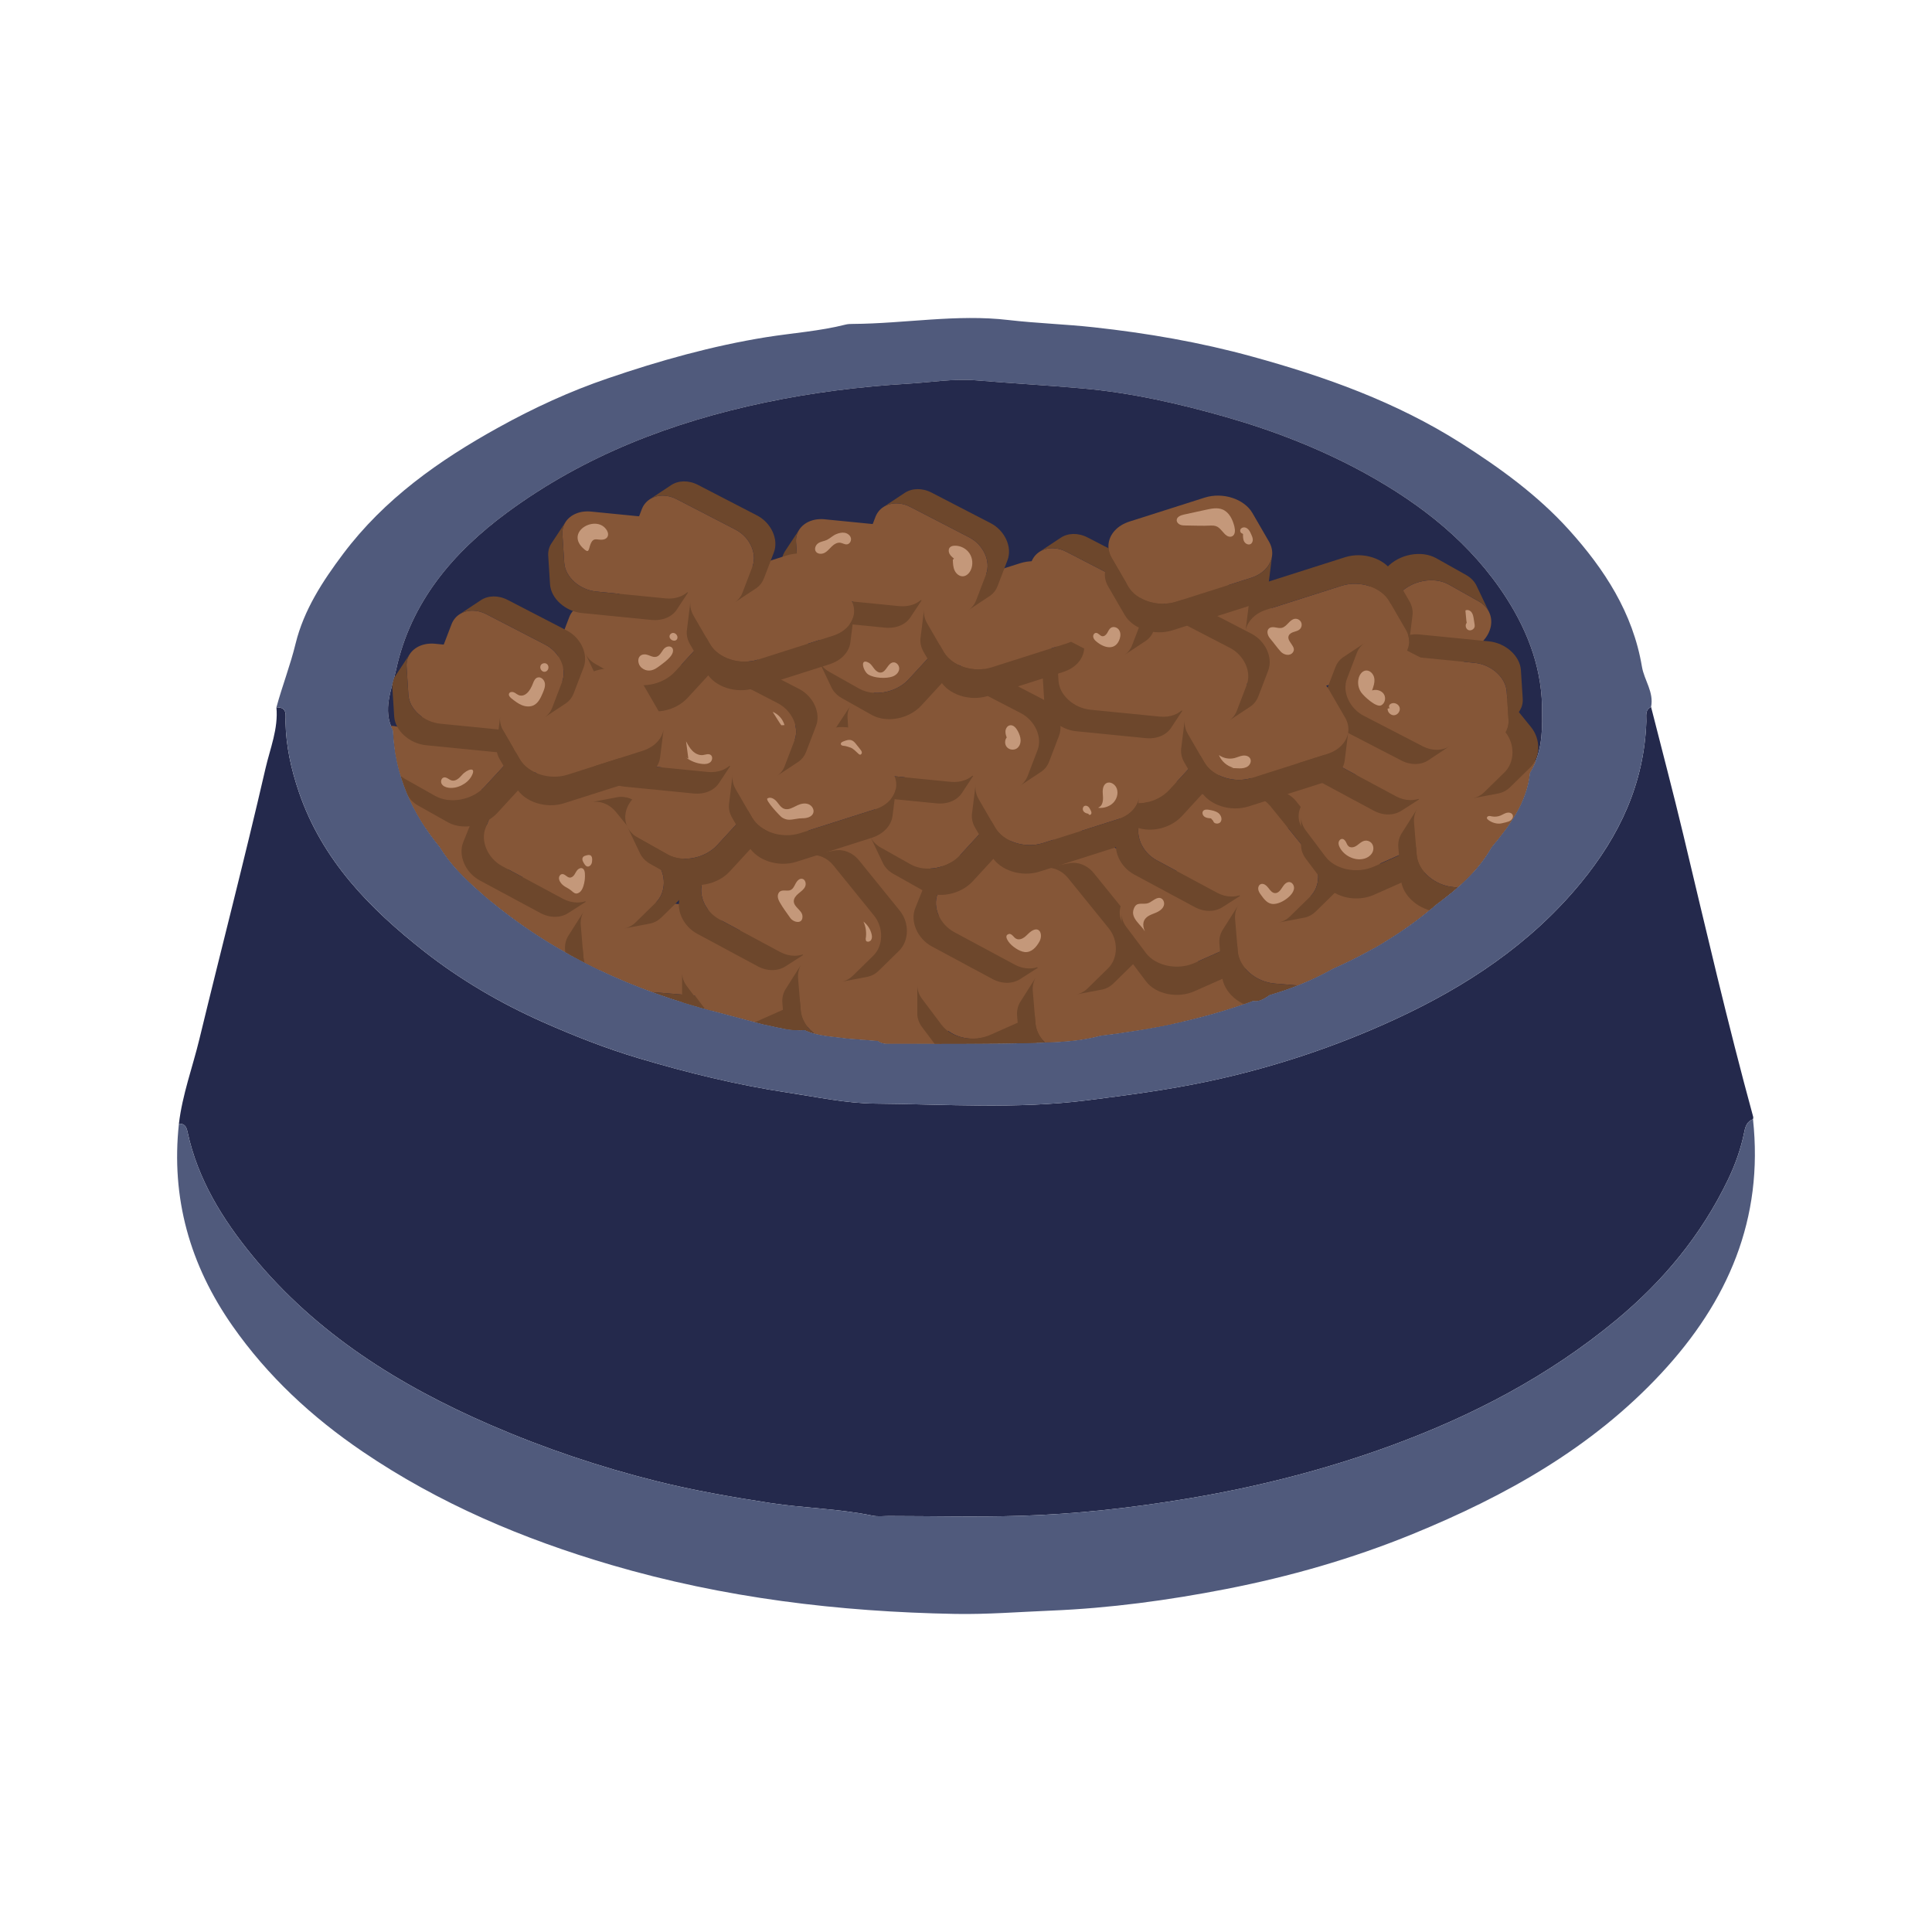 <svg xmlns="http://www.w3.org/2000/svg" xmlns:xlink="http://www.w3.org/1999/xlink" id="Capa_1" viewBox="0 0 515 515"><defs><style>.cls-1{clip-path:url(#clippath);}.cls-2{fill:none;}.cls-2,.cls-3,.cls-4,.cls-5,.cls-6,.cls-7{stroke-width:0px;}.cls-3{fill:#505a7c;}.cls-4{fill:#6d472c;}.cls-5{fill:#24294c;}.cls-6{fill:#c4987a;}.cls-7{fill:#855637;}</style><clipPath id="clippath"><path class="cls-2" d="m242.245,102.267c-12.954.776-25.674,2.36-38.379,5.033-24.882,5.247-48.081,14.142-68.624,29.271-14.47,10.661-25.725,23.875-29.65,41.943-1.124,5.214-3.762,10.659-.825,16.203.512,11.847,5.064,22.077,12.523,31.137,2.822,4.668,6.683,8.413,10.742,11.961,17.142,14.966,37.059,24.684,58.837,30.822,5.494,1.452,10.974,2.921,16.469,4.389,3.679.728,7.31,1.865,11.136,1.535,3.582,1.7,7.508,1.685,11.304,2.26,2.754.215,5.511.429,8.265.644,1.073.842,2.343.775,3.582.759,3.445-.006,6.89,0,10.337.006,9.621.017,19.244.035,28.867-.269,5.494-.167,11.088-.414,16.498-1.883,13.878-1.683,27.523-4.47,40.691-9.288,1.765.313,3.069-.695,4.405-1.569,5.891-1.716,11.532-4.008,16.878-7.013,10.017-4.438,19.354-9.999,27.639-17.208,5.742-4.191,11.037-8.829,14.619-15.115,4.816-5.891,9.405-11.896,10.246-19.85,2.986-4.867,3.381-10.296,3.249-15.807.215-11.286-3.515-21.45-9.469-30.754-9.356-14.606-22.605-24.999-37.589-33.266-11.763-6.468-24.237-11.334-37.142-15.031-12.604-3.599-25.309-6.499-38.478-7.656-9.42-.825-18.858-1.353-28.263-2.145-1.107-.093-2.216-.132-3.326-.132-4.844,0-9.71.741-14.543,1.023"></path></clipPath></defs><path class="cls-5" d="m47.691,299.544c.909-7.745,3.646-15.053,5.466-22.578,5.818-24.056,12.066-48.01,17.615-72.125,1.223-5.316,3.447-10.599,2.914-16.284,3.059-.071,2.389,2.208,2.426,3.95.135,6.407,1.477,12.485,3.559,18.6,6.182,18.158,18.879,31.083,33.411,42.498,9.722,7.636,20.432,13.88,31.726,18.882,8.232,3.646,16.64,6.961,25.311,9.552,13.16,3.93,26.42,7.186,40.049,9.237,7.692,1.157,15.474,2.835,23.11,2.901,18.812.162,37.665,1.51,56.476-.876,10.77-1.368,21.493-2.764,32.134-5.016,17.35-3.673,34.092-9.233,50.104-16.632,18.82-8.697,35.947-19.973,49.368-36.285,10.374-12.609,16.944-26.575,17.493-43.085.046-1.386-.447-2.98,1.262-3.833,2.868,11.332,5.866,22.633,8.58,34.001,6.003,25.146,11.831,50.333,18.647,75.276.051.187-.038.411-.061.617-1.536.591-2.003,1.785-2.312,3.344-.881,4.445-2.393,8.701-4.364,12.794-7.1,14.742-17.196,26.968-29.819,37.422-18.031,14.936-38.379,25.545-60.179,33.516-17.543,6.415-35.572,10.979-54.066,14.056-14.84,2.47-29.697,4.138-44.682,4.592-11.623.351-23.263.058-34.898.046-1.454-.002-2.955.199-4.353-.091-9.053-1.884-18.32-1.991-27.453-3.404-10.136-1.569-20.239-3.317-30.137-5.793-15.132-3.783-29.903-8.753-44.291-14.987-24.374-10.558-46.363-24.323-63.38-45.033-8.019-9.76-14.639-20.445-17.353-33.054-.32-1.485-.774-2.262-2.305-2.21"></path><path class="cls-3" d="m437.687,177.756c-2.409-14.404-10.016-26.054-19.487-36.547-8.332-9.207-18.315-16.45-28.858-23.15-17.259-10.94-36.102-17.671-55.588-23.017-13.844-3.812-27.918-6.237-42.24-7.805-7.54-.825-15.147-1.056-22.688-1.93-13.794-1.633-27.654.957-41.514,1.04-.627,0-1.271.017-1.865.165-6.947,1.766-14.141,2.244-21.186,3.366-14.438,2.326-28.429,6.254-42.174,10.956-10.098,3.432-19.85,7.92-29.221,13.117-15.84,8.761-30.41,19.058-41.415,33.709-5.478,7.293-10.461,14.949-12.655,23.892-1.402,5.775-3.564,11.286-5.115,17.012,3.069-.083,2.392,2.211,2.425,3.943.148,6.402,1.485,12.491,3.564,18.596,6.188,18.167,18.876,31.086,33.413,42.504,9.718,7.64,20.427,13.877,31.729,18.876,8.233,3.647,16.632,6.963,25.311,9.554,13.15,3.944,26.417,7.194,40.046,9.24,7.689,1.155,15.477,2.838,23.117,2.904,18.81.165,37.653,1.501,56.463-.875,10.775-1.37,21.5-2.772,32.142-5.016,17.342-3.679,34.089-9.24,50.094-16.632,18.827-8.696,35.954-19.981,49.368-36.283,10.379-12.622,16.946-26.581,17.506-43.098.033-1.386-.446-2.97,1.254-3.828.808-3.943-1.815-7.112-2.425-10.692m-29.881,28.281c-.842,7.953-5.429,13.959-10.247,19.85-3.58,6.287-8.877,10.923-14.619,15.114-8.283,7.21-17.622,12.771-27.637,17.209-5.346,3.003-10.989,5.296-16.879,7.013-1.337.875-2.64,1.881-4.406,1.567-13.167,4.818-26.812,7.607-40.689,9.29-5.412,1.468-11.006,1.716-16.5,1.881-13.068.412-26.136.231-39.204.264-1.238.017-2.508.083-3.581-.759-2.756-.214-5.511-.429-8.267-.643-3.795-.578-7.722-.561-11.302-2.261-3.828.33-7.458-.808-11.137-1.534-5.494-1.468-10.973-2.937-16.467-4.389-21.78-6.138-41.696-15.857-58.839-30.822-4.059-3.547-7.92-7.293-10.742-11.963-7.458-9.058-12.012-19.288-12.523-31.135-2.937-5.544-.297-10.989.825-16.203,3.927-18.067,15.18-31.284,29.65-41.943,20.542-15.13,43.742-24.024,68.623-29.271,12.705-2.673,25.427-4.257,38.379-5.033,5.94-.346,11.929-1.386,17.87-.891,9.405.792,18.843,1.32,28.265,2.145,13.167,1.155,25.872,4.059,38.478,7.656,12.903,3.696,25.377,8.564,37.142,15.032,14.982,8.267,28.231,18.662,37.587,33.264,5.956,9.306,9.685,19.47,9.471,30.756.132,5.511-.264,10.939-3.25,15.807"></path><path class="cls-3" d="m47.691,299.544c1.531-.053,1.985.725,2.305,2.21,2.714,12.609,9.334,23.295,17.353,33.054,17.016,20.711,39.006,34.475,63.38,45.033,14.388,6.234,29.159,11.204,44.291,14.987,9.898,2.477,20.001,4.224,30.137,5.793,9.133,1.413,18.399,1.52,27.453,3.404,1.398.29,2.899.089,4.353.091,11.634.011,23.275.305,34.898-.046,14.985-.454,29.842-2.122,44.682-4.592,18.493-3.077,36.523-7.641,54.066-14.056,21.8-7.971,42.148-18.581,60.179-33.516,12.623-10.454,22.719-22.679,29.819-37.422,1.972-4.094,3.483-8.349,4.364-12.794.308-1.559.775-2.754,2.312-3.344,2.882,26.566-6.656,48.592-24.466,67.739-18.49,19.879-41.484,32.699-66.233,42.827-16.091,6.583-32.802,11.359-49.795,14.672-15.371,2.995-30.938,5.105-46.698,5.75-8.474.346-16.947,1.031-25.435.878-31.099-.564-61.722-4.257-91.697-13.051-23.602-6.925-45.938-16.39-66.315-30.233-13.476-9.156-25.275-20.066-34.668-33.492-11.362-16.241-16.421-34.099-14.282-53.891"></path><path class="cls-5" d="m407.805,206.036c-.842,7.953-5.429,13.959-10.247,19.85-3.58,6.287-8.877,10.923-14.619,15.114-8.283,7.21-17.622,12.771-27.637,17.209-5.346,3.003-10.989,5.296-16.879,7.013-1.337.875-2.64,1.881-4.406,1.567-13.167,4.818-26.812,7.607-40.689,9.29-5.412,1.468-11.006,1.716-16.5,1.881-13.068.412-26.136.231-39.204.264-1.238.017-2.508.083-3.581-.759-2.756-.214-5.511-.429-8.267-.643-3.795-.578-7.722-.561-11.302-2.261-3.828.33-7.458-.808-11.137-1.534-5.494-1.468-10.973-2.937-16.467-4.389-21.78-6.138-41.696-15.857-58.839-30.822-4.059-3.547-7.92-7.293-10.742-11.963-7.458-9.058-12.012-19.288-12.523-31.135-2.937-5.544-.297-10.989.825-16.203,3.927-18.067,15.18-31.284,29.65-41.943,20.542-15.13,43.742-24.024,68.623-29.271,12.705-2.673,25.427-4.257,38.379-5.033,5.94-.346,11.929-1.386,17.87-.891,9.405.792,18.843,1.32,28.265,2.145,13.167,1.155,25.872,4.059,38.478,7.656,12.903,3.696,25.377,8.564,37.142,15.032,14.982,8.267,28.231,18.662,37.587,33.264,5.956,9.306,9.685,19.47,9.471,30.756.132,5.511-.264,10.939-3.25,15.807"></path><g class="cls-1"><path class="cls-7" d="m153.836,161.878c1.003-.665,2.239-1.006,3.552-.996,1.168.005,2.412.308,3.613.925l15.763,8.153c3.775,1.96,5.783,6.376,4.478,9.825l-2.604,6.808-.059.157c-.434,1.123-1.172,2.018-2.099,2.632-1.911,1.267-4.622,1.387-7.166.071l-15.761-8.153c-3.777-1.961-5.785-6.378-4.48-9.826l2.665-6.965c.432-1.124,1.162-2.013,2.097-2.632"></path><path class="cls-7" d="m397.915,189.648c1.219-.087,2.44.218,3.516.865.959.572,1.802,1.439,2.424,2.558l8.134,14.708c1.945,3.528.977,8.321-2.145,10.669l-6.184,4.62-.142.106c-1.025.762-2.162,1.175-3.289,1.256-2.327.167-4.63-1.046-5.942-3.42l-8.133-14.708c-1.947-3.529-.977-8.323,2.145-10.671l6.326-4.725c1.023-.761,2.152-1.175,3.289-1.256"></path><path class="cls-7" d="m167.743,243.425c0,1.345-.49,2.68-1.396,3.843-.8,1.038-1.959,1.939-3.412,2.589l-19.115,8.484c-4.587,2.029-10.492.81-13.151-2.703l-5.224-6.957-.119-.16c-.86-1.152-1.276-2.417-1.276-3.66,0-2.566,1.721-5.064,4.808-6.432l19.115-8.484c4.585-2.029,10.492-.81,13.149,2.703l5.343,7.114c.861,1.152,1.277,2.408,1.277,3.661"></path><path class="cls-4" d="m166.97,243.662v7.51c0,2.52-1.69,4.972-4.721,6.315l-18.769,8.332c-4.504,1.993-10.302.794-12.912-2.655l-5.246-6.986c-.8-1.074-1.209-2.239-1.252-3.404v-7.715c0,1.22.408,2.463,1.252,3.593l.117.157,5.129,6.83c2.61,3.449,8.408,4.646,12.912,2.654l18.769-8.33c1.427-.638,2.565-1.523,3.35-2.542.889-1.142,1.371-2.453,1.371-3.773"></path><path class="cls-7" d="m157.395,239.593c-1.046.67-2.328,1.003-3.683.974-1.206-.025-2.483-.357-3.712-1.013l-16.116-8.659c-3.863-2.081-5.854-6.669-4.445-10.209l2.81-6.984.064-.16c.468-1.153,1.246-2.064,2.213-2.683,1.995-1.277,4.795-1.36,7.395.039l16.116,8.659c3.863,2.081,5.854,6.669,4.445,10.209l-2.876,7.144c-.467,1.154-1.236,2.058-2.211,2.683"></path><path class="cls-7" d="m146.303,200.398c1.003-.665,2.239-1.006,3.552-.996,1.168.005,2.412.308,3.613.925l15.763,8.153c3.775,1.96,5.783,6.376,4.478,9.825l-2.604,6.808-.061.157c-.432,1.123-1.17,2.018-2.097,2.632-1.911,1.267-4.622,1.387-7.166.071l-15.761-8.153c-3.777-1.961-5.785-6.378-4.48-9.826l2.665-6.965c.432-1.124,1.162-2.013,2.097-2.632"></path><path class="cls-7" d="m108.585,212.854c1.001-.665,2.237-1.006,3.552-.996,1.168.005,2.412.307,3.613.925l15.761,8.153c3.777,1.96,5.785,6.376,4.48,9.825l-2.604,6.808-.061.157c-.432,1.123-1.17,2.018-2.097,2.632-1.911,1.267-4.622,1.387-7.166.071l-15.761-8.155c-3.777-1.959-5.785-6.376-4.48-9.825l2.665-6.963c.432-1.124,1.162-2.013,2.097-2.632"></path><path class="cls-7" d="m100.563,194.464c1.003-.665,2.239-1.006,3.552-.996,1.168.005,2.412.307,3.613.925l15.763,8.153c3.775,1.96,5.783,6.376,4.478,9.825l-2.604,6.808-.061.157c-.432,1.123-1.17,2.018-2.097,2.632-1.911,1.267-4.622,1.387-7.166.071l-15.761-8.155c-3.777-1.959-5.785-6.376-4.48-9.825l2.665-6.963c.432-1.124,1.162-2.013,2.097-2.632"></path><path class="cls-4" d="m157.395,239.593l-5.96,3.815c-1.995,1.277-4.795,1.36-7.397-.038l-16.114-8.661c-3.863-2.081-5.854-6.669-4.445-10.209l2.874-7.143c.446-1.096,1.162-1.967,2.061-2.587l6.112-3.912c-.967.619-1.744,1.53-2.213,2.683l-.064.16-2.81,6.984c-1.409,3.539.583,8.128,4.445,10.209l16.116,8.659c1.229.657,2.506.989,3.712,1.013,1.355.03,2.637-.304,3.683-.974"></path><path class="cls-7" d="m194.124,262.234c-.734,1.159-1.884,2.076-3.3,2.65-1.256.515-2.744.742-4.351.615l-21.095-1.734c-5.057-.421-9.479-4.266-9.85-8.547l-.703-8.463-.015-.195c-.112-1.398.221-2.685.899-3.756,1.401-2.211,4.245-3.547,7.651-3.265l21.095,1.734c5.057.421,9.479,4.265,9.851,8.547l.718,8.656c.112,1.399-.215,2.676-.899,3.757"></path><path class="cls-4" d="m194.124,262.234l-4.183,6.6c-1.401,2.211-4.245,3.548-7.651,3.265l-21.095-1.734c-5.057-.421-9.479-4.266-9.85-8.547l-.718-8.656c-.106-1.33.185-2.548.794-3.59l4.288-6.767c-.678,1.071-1.011,2.358-.899,3.756l.015.195.703,8.463c.371,4.282,4.793,8.126,9.85,8.547l21.095,1.734c1.607.127,3.095-.1,4.351-.615,1.416-.574,2.566-1.492,3.3-2.65"></path><path class="cls-7" d="m157.625,213.819c1.206-.229,2.485-.076,3.681.431,1.066.445,2.071,1.191,2.901,2.211l10.854,13.403c2.599,3.216,2.51,8.012-.186,10.672l-5.346,5.24-.122.119c-.886.864-1.95,1.402-3.064,1.614-2.3.437-4.831-.475-6.582-2.64l-10.854-13.405c-2.599-3.216-2.51-8.011.187-10.672l5.468-5.359c.886-.864,1.94-1.401,3.064-1.614"></path><path class="cls-4" d="m157.625,213.819l6.867-1.303c2.3-.436,4.831.477,6.582,2.641l10.854,13.403c2.6,3.217,2.51,8.012-.186,10.672l-5.468,5.359c-.841.82-1.835,1.345-2.889,1.581l-7.042,1.337c1.114-.211,2.178-.749,3.064-1.614l.122-.119,5.346-5.24c2.696-2.66,2.785-7.456.186-10.672l-10.854-13.403c-.83-1.02-1.835-1.766-2.901-2.211-1.196-.507-2.475-.66-3.681-.431"></path><path class="cls-7" d="m338.013,198.375c1.001-.665,2.239-1.006,3.552-.996,1.168.005,2.412.307,3.613.925l15.763,8.153c3.775,1.96,5.783,6.376,4.478,9.825l-2.604,6.808-.061.157c-.432,1.123-1.17,2.018-2.097,2.632-1.911,1.267-4.622,1.387-7.166.071l-15.761-8.155c-3.777-1.959-5.785-6.376-4.48-9.824l2.665-6.965c.432-1.124,1.162-2.013,2.097-2.632"></path><path class="cls-7" d="m358.365,229.052c1.001-.665,2.239-1.006,3.552-.996,1.168.005,2.412.307,3.613.925l15.761,8.153c3.777,1.96,5.785,6.376,4.48,9.825l-2.604,6.808-.061.157c-.432,1.123-1.17,2.018-2.097,2.632-1.911,1.267-4.622,1.387-7.166.071l-15.761-8.155c-3.777-1.959-5.785-6.376-4.48-9.825l2.665-6.963c.432-1.124,1.162-2.013,2.097-2.632"></path><path class="cls-7" d="m305.976,253.231c1.003-.665,2.239-1.006,3.552-.996,1.168.005,2.412.307,3.613.925l15.763,8.153c3.775,1.96,5.783,6.376,4.478,9.825l-2.604,6.808-.061.157c-.432,1.123-1.17,2.018-2.097,2.632-1.911,1.267-4.622,1.387-7.166.071l-15.761-8.155c-3.777-1.959-5.785-6.376-4.48-9.824l2.665-6.965c.432-1.124,1.162-2.013,2.097-2.632"></path><path class="cls-7" d="m288.458,246.636c1.003-.665,2.239-1.006,3.552-.996,1.168.005,2.412.307,3.613.925l15.763,8.153c3.775,1.96,5.783,6.376,4.478,9.825l-2.604,6.808-.061.157c-.432,1.123-1.17,2.018-2.097,2.632-1.911,1.267-4.622,1.387-7.166.071l-15.761-8.155c-3.777-1.959-5.785-6.376-4.48-9.825l2.665-6.963c.432-1.124,1.162-2.013,2.097-2.632"></path><path class="cls-7" d="m282.473,222.159c1.003-.665,2.239-1.006,3.552-.996,1.168.005,2.412.307,3.613.925l15.763,8.153c3.775,1.96,5.783,6.376,4.478,9.825l-2.604,6.808-.061.157c-.432,1.123-1.17,2.018-2.097,2.632-1.911,1.267-4.622,1.387-7.166.071l-15.761-8.155c-3.777-1.959-5.785-6.376-4.48-9.825l2.665-6.963c.432-1.126,1.162-2.013,2.097-2.632"></path><path class="cls-7" d="m260.556,225.227c1.001-.665,2.239-1.006,3.552-.996,1.168.005,2.412.307,3.613.925l15.763,8.153c3.775,1.96,5.783,6.376,4.478,9.825l-2.604,6.808-.061.157c-.432,1.123-1.17,2.018-2.097,2.632-1.911,1.267-4.622,1.387-7.166.071l-15.761-8.155c-3.777-1.959-5.785-6.376-4.48-9.824l2.665-6.965c.432-1.124,1.162-2.013,2.097-2.632"></path><path class="cls-7" d="m232.695,238.762c1.001-.665,2.237-1.006,3.552-.996,1.168.005,2.412.307,3.613.925l15.761,8.153c3.777,1.96,5.785,6.376,4.48,9.825l-2.604,6.808-.061.157c-.432,1.123-1.17,2.018-2.097,2.632-1.911,1.267-4.622,1.387-7.166.071l-15.761-8.155c-3.777-1.959-5.785-6.376-4.48-9.825l2.665-6.963c.432-1.124,1.162-2.013,2.097-2.632"></path><path class="cls-7" d="m221.517,220.192c1.003-.665,2.239-1.006,3.552-.996,1.168.005,2.412.308,3.613.925l15.763,8.153c3.775,1.96,5.783,6.376,4.478,9.825l-2.604,6.808-.061.157c-.432,1.123-1.17,2.018-2.097,2.632-1.911,1.267-4.622,1.387-7.166.071l-15.761-8.153c-3.777-1.961-5.785-6.378-4.48-9.826l2.665-6.965c.432-1.124,1.162-2.013,2.097-2.632"></path><path class="cls-7" d="m200.864,217.546c1.001-.665,2.239-1.006,3.552-.996,1.168.005,2.412.307,3.613.925l15.763,8.153c3.775,1.96,5.783,6.376,4.478,9.825l-2.604,6.808-.061.157c-.432,1.123-1.17,2.018-2.097,2.632-1.911,1.267-4.622,1.387-7.166.071l-15.761-8.155c-3.777-1.959-5.785-6.376-4.48-9.825l2.665-6.963c.432-1.124,1.162-2.013,2.097-2.632"></path><path class="cls-7" d="m225.667,257.626c0,1.345-.49,2.68-1.394,3.843-.802,1.038-1.96,1.939-3.414,2.589l-19.115,8.484c-4.587,2.029-10.492.81-13.149-2.703l-5.224-6.957-.119-.16c-.861-1.152-1.277-2.417-1.277-3.66,0-2.566,1.721-5.064,4.808-6.432l19.115-8.484c4.587-2.031,10.492-.81,13.149,2.703l5.344,7.114c.86,1.152,1.276,2.408,1.276,3.661"></path><path class="cls-4" d="m224.72,258.512v6.86c0,2.52-1.69,4.972-4.721,6.315l-18.769,8.332c-4.504,1.993-10.302.794-12.91-2.655l-5.246-6.986c-.802-1.076-1.21-2.239-1.254-3.404v-7.715c0,1.22.408,2.463,1.254,3.593l.117.157,5.129,6.83c2.608,3.449,8.407,4.646,12.91,2.654l18.769-8.33c1.427-.638,2.565-1.523,3.352-2.542.888-1.142,1.369-2.453,1.369-3.773"></path><path class="cls-7" d="m215.319,253.793c-1.046.67-2.328,1.003-3.683.974-1.206-.025-2.483-.357-3.712-1.013l-16.116-8.659c-3.863-2.081-5.854-6.669-4.445-10.209l2.81-6.984.064-.16c.468-1.153,1.246-2.064,2.213-2.683,1.995-1.277,4.795-1.36,7.395.039l16.116,8.659c3.863,2.081,5.854,6.669,4.445,10.209l-2.876,7.144c-.467,1.154-1.236,2.058-2.211,2.683"></path><path class="cls-4" d="m215.319,253.793l-5.96,3.815c-1.996,1.277-4.795,1.36-7.397-.038l-16.114-8.661c-3.863-2.081-5.854-6.669-4.445-10.209l2.874-7.143c.446-1.096,1.162-1.967,2.061-2.587l6.112-3.912c-.967.619-1.744,1.53-2.213,2.683l-.064.16-2.81,6.984c-1.409,3.539.583,8.128,4.445,10.209l16.116,8.659c1.229.657,2.506.989,3.712,1.013,1.355.03,2.637-.304,3.683-.974"></path><path class="cls-7" d="m252.048,276.435c-.734,1.159-1.884,2.076-3.3,2.65-1.256.515-2.744.742-4.351.615l-21.095-1.734c-5.057-.421-9.479-4.266-9.85-8.547l-.703-8.463-.015-.195c-.112-1.398.221-2.686.899-3.756,1.401-2.211,4.245-3.547,7.651-3.265l21.095,1.734c5.057.421,9.479,4.265,9.851,8.547l.718,8.656c.112,1.399-.215,2.676-.899,3.757"></path><path class="cls-4" d="m252.048,276.435l-4.183,6.6c-1.401,2.21-4.245,3.548-7.651,3.265l-21.095-1.734c-5.059-.421-9.479-4.266-9.85-8.547l-.718-8.656c-.106-1.33.183-2.548.794-3.59l4.288-6.767c-.678,1.069-1.011,2.358-.899,3.756l.015.195.703,8.463c.371,4.282,4.793,8.126,9.85,8.547l21.095,1.734c1.607.127,3.095-.1,4.351-.615,1.416-.574,2.566-1.492,3.3-2.65"></path><path class="cls-7" d="m215.549,228.019c1.206-.229,2.485-.076,3.681.429,1.066.447,2.071,1.193,2.901,2.213l10.854,13.403c2.599,3.216,2.51,8.011-.186,10.672l-5.346,5.24-.122.119c-.886.864-1.95,1.402-3.064,1.614-2.3.437-4.831-.475-6.582-2.642l-10.854-13.403c-2.599-3.216-2.51-8.011.187-10.672l5.468-5.359c.886-.864,1.94-1.401,3.064-1.614"></path><path class="cls-4" d="m215.549,228.019l6.867-1.303c2.3-.436,4.831.477,6.582,2.641l10.854,13.403c2.6,3.217,2.51,8.012-.186,10.672l-5.468,5.359c-.841.82-1.835,1.345-2.889,1.581l-7.042,1.337c1.114-.211,2.178-.749,3.064-1.614l.122-.119,5.346-5.24c2.696-2.662,2.785-7.456.186-10.672l-10.854-13.403c-.83-1.02-1.835-1.766-2.901-2.213-1.196-.505-2.475-.658-3.681-.429"></path><path class="cls-7" d="m288.235,261.012c0,1.345-.49,2.68-1.394,3.843-.802,1.038-1.96,1.939-3.414,2.589l-19.115,8.484c-4.587,2.029-10.492.81-13.151-2.703l-5.224-6.957-.117-.16c-.861-1.152-1.277-2.417-1.277-3.66,0-2.567,1.721-5.064,4.808-6.432l19.115-8.486c4.587-2.029,10.492-.808,13.149,2.705l5.343,7.114c.861,1.152,1.277,2.408,1.277,3.661"></path><path class="cls-4" d="m287.42,261.812v6.947c0,2.52-1.69,4.972-4.721,6.315l-18.769,8.33c-4.504,1.994-10.302.795-12.912-2.654l-5.244-6.986c-.802-1.076-1.21-2.239-1.254-3.404v-7.715c0,1.22.408,2.463,1.254,3.593l.115.157,5.129,6.83c2.61,3.449,8.408,4.646,12.912,2.654l18.769-8.33c1.427-.638,2.565-1.523,3.352-2.542.888-1.142,1.369-2.453,1.369-3.773"></path><path class="cls-7" d="m277.887,257.18c-1.046.67-2.328,1.003-3.684.974-1.204-.025-2.482-.357-3.711-1.013l-16.116-8.659c-3.863-2.081-5.854-6.669-4.445-10.209l2.81-6.984.064-.16c.467-1.153,1.246-2.064,2.213-2.683,1.995-1.277,4.795-1.36,7.395.039l16.116,8.661c3.861,2.079,5.854,6.668,4.445,10.207l-2.876,7.144c-.467,1.154-1.236,2.059-2.211,2.683"></path><path class="cls-4" d="m277.887,257.18l-5.96,3.815c-1.996,1.277-4.795,1.362-7.397-.038l-16.114-8.661c-3.863-2.081-5.854-6.669-4.445-10.209l2.874-7.143c.446-1.096,1.16-1.967,2.061-2.587l6.112-3.912c-.967.619-1.746,1.53-2.213,2.683l-.064.16-2.81,6.984c-1.409,3.539.583,8.128,4.445,10.209l16.116,8.659c1.229.657,2.506.989,3.711,1.013,1.356.03,2.638-.304,3.684-.974"></path><path class="cls-7" d="m314.616,279.821c-.734,1.159-1.884,2.076-3.3,2.65-1.256.515-2.744.744-4.351.615l-21.095-1.734c-5.059-.421-9.479-4.266-9.85-8.547l-.703-8.463-.015-.195c-.112-1.398.221-2.685.899-3.756,1.399-2.211,4.245-3.547,7.651-3.265l21.095,1.734c5.057.421,9.479,4.265,9.851,8.547l.718,8.656c.112,1.399-.215,2.676-.899,3.757"></path><path class="cls-4" d="m314.616,279.821l-4.183,6.6c-1.401,2.211-4.245,3.548-7.651,3.265l-21.095-1.734c-5.059-.421-9.479-4.266-9.85-8.547l-.718-8.656c-.106-1.33.183-2.548.794-3.59l4.288-6.767c-.678,1.071-1.011,2.358-.899,3.756l.015.195.703,8.463c.371,4.282,4.792,8.126,9.85,8.547l21.095,1.734c1.607.129,3.095-.1,4.351-.615,1.416-.574,2.566-1.492,3.3-2.65"></path><path class="cls-7" d="m278.118,231.406c1.206-.229,2.485-.074,3.681.431,1.066.445,2.071,1.191,2.901,2.211l10.854,13.403c2.599,3.217,2.51,8.012-.186,10.672l-5.346,5.24-.122.119c-.886.864-1.95,1.402-3.064,1.614-2.3.437-4.831-.475-6.582-2.64l-10.854-13.405c-2.599-3.216-2.51-8.011.187-10.672l5.468-5.359c.886-.864,1.94-1.401,3.064-1.614"></path><path class="cls-4" d="m278.118,231.406l6.867-1.303c2.3-.436,4.831.477,6.582,2.641l10.854,13.403c2.6,3.217,2.51,8.012-.186,10.672l-5.468,5.359c-.841.82-1.835,1.345-2.889,1.581l-7.042,1.337c1.114-.211,2.178-.749,3.064-1.614l.122-.119,5.346-5.24c2.696-2.66,2.785-7.455.186-10.672l-10.854-13.403c-.83-1.02-1.835-1.766-2.901-2.211-1.196-.505-2.475-.66-3.681-.431"></path><path class="cls-7" d="m342.163,241.841c0,1.345-.49,2.68-1.394,3.843-.802,1.038-1.96,1.939-3.414,2.589l-19.115,8.484c-4.587,2.029-10.492.81-13.149-2.703l-5.226-6.957-.117-.16c-.861-1.152-1.277-2.417-1.277-3.66,0-2.566,1.721-5.064,4.808-6.432l19.115-8.486c4.587-2.029,10.492-.808,13.149,2.705l5.343,7.114c.861,1.152,1.277,2.408,1.277,3.661"></path><path class="cls-4" d="m341.87,242.012v7.576c0,2.52-1.69,4.972-4.721,6.315l-18.769,8.33c-4.504,1.994-10.302.795-12.91-2.654l-5.246-6.986c-.802-1.076-1.21-2.239-1.254-3.404v-7.715c0,1.22.408,2.463,1.254,3.593l.115.157,5.131,6.83c2.608,3.449,8.407,4.646,12.91,2.654l18.769-8.33c1.427-.638,2.565-1.523,3.352-2.542.888-1.142,1.369-2.453,1.369-3.773"></path><path class="cls-7" d="m331.815,238.008c-1.046.67-2.328,1.003-3.683.974-1.206-.025-2.483-.355-3.712-1.013l-16.116-8.659c-3.863-2.081-5.854-6.669-4.445-10.209l2.81-6.984.064-.16c.467-1.153,1.246-2.062,2.213-2.681,1.995-1.279,4.795-1.361,7.395.038l16.116,8.661c3.861,2.079,5.854,6.668,4.445,10.207l-2.876,7.144c-.467,1.154-1.236,2.059-2.211,2.683"></path><path class="cls-4" d="m331.815,238.008l-5.96,3.815c-1.996,1.277-4.795,1.362-7.397-.038l-16.114-8.661c-3.863-2.079-5.854-6.669-4.445-10.209l2.874-7.143c.446-1.096,1.162-1.965,2.061-2.587l6.112-3.91c-.967.619-1.746,1.528-2.213,2.681l-.064.16-2.81,6.984c-1.409,3.539.583,8.128,4.445,10.209l16.116,8.659c1.229.658,2.506.989,3.712,1.013,1.355.03,2.637-.304,3.683-.974"></path><path class="cls-7" d="m368.544,260.65c-.734,1.159-1.884,2.076-3.3,2.65-1.256.515-2.744.742-4.351.615l-21.095-1.734c-5.059-.421-9.479-4.266-9.85-8.547l-.703-8.463-.015-.195c-.112-1.399.221-2.686.899-3.756,1.399-2.211,4.245-3.547,7.651-3.265l21.095,1.734c5.057.421,9.479,4.265,9.851,8.547l.718,8.656c.112,1.399-.215,2.676-.899,3.757"></path><path class="cls-4" d="m368.544,260.65l-4.183,6.6c-1.401,2.21-4.245,3.546-7.651,3.265l-21.095-1.734c-5.059-.421-9.479-4.266-9.85-8.547l-.718-8.656c-.106-1.33.183-2.548.794-3.59l4.288-6.767c-.678,1.069-1.011,2.356-.899,3.756l.015.195.703,8.463c.371,4.282,4.792,8.126,9.85,8.547l21.095,1.734c1.607.127,3.095-.1,4.351-.615,1.416-.574,2.566-1.492,3.3-2.65"></path><path class="cls-7" d="m332.045,212.235c1.206-.229,2.485-.076,3.681.429,1.066.447,2.071,1.193,2.901,2.213l10.854,13.403c2.599,3.216,2.51,8.011-.186,10.672l-5.346,5.24-.122.119c-.886.864-1.95,1.402-3.064,1.614-2.3.435-4.831-.477-6.582-2.642l-10.854-13.403c-2.599-3.216-2.51-8.011.187-10.672l5.468-5.359c.886-.864,1.94-1.401,3.064-1.614"></path><path class="cls-4" d="m332.045,212.235l6.867-1.303c2.3-.436,4.831.477,6.582,2.641l10.854,13.403c2.6,3.217,2.51,8.012-.186,10.672l-5.468,5.359c-.841.82-1.835,1.345-2.889,1.581l-7.042,1.337c1.114-.211,2.178-.749,3.064-1.614l.122-.119,5.346-5.24c2.696-2.662,2.785-7.456.186-10.672l-10.854-13.403c-.83-1.02-1.835-1.766-2.901-2.213-1.196-.505-2.475-.658-3.681-.429"></path><path class="cls-7" d="m389.86,216.135c0,1.345-.49,2.68-1.394,3.843-.802,1.038-1.96,1.939-3.414,2.589l-19.115,8.484c-4.587,2.029-10.492.81-13.151-2.703l-5.224-6.957-.119-.16c-.86-1.152-1.276-2.417-1.276-3.66,0-2.566,1.721-5.064,4.808-6.432l19.115-8.484c4.585-2.031,10.492-.81,13.149,2.703l5.343,7.114c.861,1.152,1.277,2.408,1.277,3.661"></path><path class="cls-4" d="m389.72,215.612v8.269c0,2.52-1.69,4.972-4.721,6.315l-18.769,8.332c-4.504,1.993-10.302.794-12.912-2.655l-5.246-6.986c-.8-1.076-1.209-2.239-1.252-3.404v-7.715c0,1.22.408,2.463,1.252,3.593l.117.157,5.129,6.83c2.61,3.449,8.408,4.646,12.912,2.654l18.769-8.33c1.427-.638,2.565-1.523,3.352-2.542.888-1.142,1.369-2.453,1.369-3.773"></path><path class="cls-7" d="m379.513,212.302c-1.046.67-2.328,1.003-3.684.974-1.204-.025-2.482-.355-3.711-1.013l-16.117-8.659c-3.861-2.081-5.853-6.669-4.444-10.209l2.81-6.984.064-.16c.467-1.153,1.246-2.062,2.213-2.681,1.995-1.277,4.795-1.361,7.395.038l16.116,8.661c3.861,2.081,5.854,6.669,4.445,10.207l-2.876,7.144c-.467,1.154-1.236,2.059-2.211,2.683"></path><path class="cls-4" d="m379.513,212.302l-5.96,3.815c-1.996,1.277-4.795,1.362-7.397-.038l-16.116-8.661c-3.861-2.079-5.853-6.669-4.443-10.209l2.874-7.143c.446-1.096,1.16-1.965,2.061-2.587l6.112-3.91c-.967.619-1.746,1.528-2.213,2.681l-.064.16-2.81,6.984c-1.409,3.539.583,8.128,4.444,10.209l16.117,8.659c1.229.658,2.506.989,3.711,1.013,1.356.03,2.638-.304,3.684-.974"></path><path class="cls-7" d="m416.241,234.944c-.734,1.159-1.884,2.076-3.3,2.65-1.256.515-2.744.742-4.351.615l-21.095-1.734c-5.059-.421-9.479-4.266-9.85-8.547l-.703-8.463-.015-.195c-.112-1.399.221-2.686.899-3.756,1.399-2.211,4.245-3.547,7.651-3.265l21.095,1.734c5.057.421,9.479,4.265,9.851,8.547l.718,8.656c.112,1.399-.215,2.676-.899,3.757"></path><path class="cls-4" d="m416.241,234.944l-4.183,6.6c-1.401,2.21-4.245,3.546-7.651,3.265l-21.095-1.734c-5.059-.421-9.479-4.266-9.85-8.547l-.718-8.656c-.106-1.33.183-2.548.794-3.59l4.288-6.767c-.678,1.069-1.011,2.356-.899,3.756l.015.195.703,8.463c.371,4.282,4.792,8.126,9.85,8.547l21.095,1.734c1.607.127,3.095-.1,4.351-.615,1.416-.574,2.566-1.492,3.3-2.65"></path><path class="cls-7" d="m379.743,186.528c1.206-.229,2.485-.076,3.681.429,1.066.447,2.071,1.193,2.901,2.213l10.854,13.403c2.599,3.216,2.51,8.011-.186,10.672l-5.346,5.24-.122.119c-.886.864-1.95,1.402-3.064,1.614-2.3.435-4.831-.477-6.582-2.642l-10.854-13.403c-2.599-3.216-2.51-8.011.187-10.672l5.468-5.359c.886-.864,1.94-1.401,3.064-1.614"></path><path class="cls-4" d="m383.838,179.112l6.867-1.303c2.3-.436,4.831.477,6.582,2.641l10.854,13.403c2.6,3.217,2.51,8.012-.186,10.672l-5.468,5.359c-.841.82-1.835,1.345-2.889,1.581l-7.042,1.337c1.114-.211,2.178-.749,3.064-1.614l.122-.119,5.346-5.24c2.696-2.662,2.785-7.456.186-10.672l-10.854-13.403c-.83-1.02-1.835-1.766-2.901-2.213-1.196-.505-2.475-.658-3.681-.429"></path><path class="cls-7" d="m357.625,180.964c-.586-1.229-.719-2.633-.399-4.039.281-1.252.947-2.511,1.993-3.654l13.776-14.974c3.307-3.586,9.238-4.701,13.197-2.493l7.804,4.386.178.101c1.289.728,2.221,1.729,2.762,2.864,1.119,2.346.632,5.278-1.594,7.694l-13.776,14.974c-3.306,3.587-9.238,4.701-13.197,2.493l-7.983-4.486c-1.289-.728-2.216-1.718-2.762-2.865"></path><path class="cls-7" d="m316.333,154.075c1.003-.665,2.239-1.006,3.552-.996,1.168.005,2.412.307,3.613.925l15.763,8.153c3.775,1.96,5.783,6.376,4.478,9.825l-2.604,6.808-.059.157c-.434,1.123-1.172,2.018-2.099,2.632-1.911,1.267-4.622,1.387-7.166.071l-15.761-8.155c-3.777-1.959-5.785-6.376-4.48-9.825l2.665-6.963c.432-1.126,1.162-2.013,2.097-2.632"></path><path class="cls-4" d="m357.625,180.964l-3.338-7.004c-1.119-2.346-.632-5.278,1.592-7.696l13.776-14.972c3.308-3.587,9.238-4.702,13.197-2.493l7.984,4.486c1.223.693,2.119,1.62,2.676,2.686l3.424,7.183c-.541-1.135-1.474-2.137-2.762-2.864l-.178-.101-7.804-4.386c-3.958-2.208-9.89-1.092-13.197,2.493l-13.776,14.974c-1.046,1.143-1.713,2.402-1.993,3.654-.32,1.406-.187,2.81.399,4.039"></path><path class="cls-7" d="m367.841,177.622c.665-1.006,1.691-1.797,2.943-2.28,1.112-.434,2.424-.612,3.835-.477l18.503,1.832c4.435.444,8.255,3.886,8.509,7.653l.475,7.445.01.172c.076,1.229-.239,2.356-.853,3.287-1.267,1.921-3.79,3.054-6.777,2.756l-18.505-1.83c-4.435-.444-8.255-3.886-8.509-7.653l-.485-7.616c-.076-1.231.233-2.348.853-3.287"></path><path class="cls-4" d="m367.841,177.622l3.785-5.737c1.269-1.922,3.79-3.054,6.778-2.757l18.503,1.832c4.437.442,8.257,3.886,8.509,7.653l.485,7.615c.071,1.17-.204,2.236-.756,3.142l-3.882,5.884c.614-.931.929-2.057.853-3.287l-.01-.172-.475-7.445c-.254-3.767-4.074-7.209-8.509-7.653l-18.503-1.832c-1.411-.135-2.723.043-3.835.477-1.252.483-2.279,1.274-2.943,2.28"></path><path class="cls-7" d="m331.99,168.402c.167-1.336.818-2.608,1.861-3.668.924-.944,2.186-1.716,3.711-2.206l20.038-6.379c4.806-1.525,10.522.32,12.726,4.094l4.33,7.469.099.172c.711,1.236.968,2.539.815,3.774-.318,2.549-2.336,4.844-5.572,5.872l-20.037,6.38c-4.807,1.525-10.524-.32-12.728-4.094l-4.427-7.641c-.713-1.236-.97-2.528-.815-3.774"></path><path class="cls-4" d="m331.99,168.402l.947-7.611c.318-2.55,2.336-4.846,5.572-5.874l20.038-6.38c4.806-1.525,10.524.32,12.728,4.095l4.427,7.641c.675,1.173.94,2.397.838,3.579l-.97,7.806c.153-1.234-.104-2.538-.815-3.774l-.099-.172-4.33-7.469c-2.204-3.774-7.92-5.618-12.726-4.094l-20.038,6.379c-1.525.49-2.787,1.262-3.711,2.206-1.043,1.059-1.695,2.332-1.861,3.668"></path><path class="cls-7" d="m386.445,198.876c-1.002.665-2.239,1.007-3.553.997-1.168-.005-2.412-.307-3.613-.925l-15.761-8.153c-3.777-1.96-5.785-6.376-4.48-9.825l2.604-6.808.061-.157c.432-1.123,1.17-2.018,2.097-2.632,1.911-1.267,4.622-1.387,7.166-.071l15.761,8.155c3.777,1.959,5.785,6.376,4.48,9.825l-2.665,6.963c-.432,1.126-1.162,2.013-2.097,2.632"></path><path class="cls-4" d="m386.445,198.876l-5.709,3.784c-1.912,1.267-4.623,1.389-7.168.073l-15.761-8.155c-3.777-1.959-5.785-6.376-4.48-9.825l2.665-6.963c.412-1.067,1.091-1.922,1.952-2.536l5.856-3.881c-.927.614-1.665,1.508-2.097,2.632l-.061.157-2.604,6.808c-1.305,3.45.703,7.865,4.48,9.825l15.761,8.153c1.201.619,2.445.92,3.613.925,1.313.01,2.551-.332,3.553-.997"></path><path class="cls-7" d="m327.087,187.862c.586,1.229.719,2.634.399,4.04-.281,1.25-.947,2.511-1.993,3.654l-13.776,14.974c-3.307,3.586-9.237,4.701-13.197,2.493l-7.804-4.386-.178-.101c-1.289-.728-2.221-1.729-2.762-2.864-1.117-2.346-.632-5.278,1.594-7.694l13.776-14.974c3.306-3.587,9.238-4.701,13.197-2.495l7.983,4.488c1.289.728,2.216,1.718,2.762,2.864"></path><path class="cls-7" d="m262.133,167.253c1.003-.665,2.239-1.006,3.552-.996,1.168.005,2.412.307,3.613.925l15.763,8.153c3.775,1.96,5.783,6.376,4.478,9.825l-2.604,6.808-.059.157c-.434,1.123-1.172,2.018-2.099,2.632-1.911,1.267-4.622,1.387-7.166.071l-15.761-8.155c-3.777-1.959-5.785-6.376-4.48-9.824l2.665-6.965c.432-1.124,1.162-2.013,2.097-2.632"></path><path class="cls-7" d="m205.259,170.228c1.001-.665,2.237-1.006,3.552-.996,1.168.005,2.412.307,3.613.925l15.761,8.153c3.777,1.96,5.785,6.376,4.48,9.825l-2.604,6.808-.061.157c-.432,1.123-1.17,2.018-2.097,2.632-1.911,1.267-4.622,1.387-7.166.071l-15.761-8.155c-3.777-1.959-5.785-6.376-4.48-9.825l2.665-6.963c.432-1.126,1.162-2.013,2.097-2.632"></path><path class="cls-7" d="m275.875,181.001c1.001-.665,2.237-1.006,3.552-.996,1.168.005,2.412.307,3.613.925l15.761,8.153c3.777,1.96,5.785,6.376,4.48,9.825l-2.604,6.808-.061.157c-.432,1.123-1.17,2.018-2.097,2.632-1.911,1.267-4.622,1.387-7.166.071l-15.761-8.155c-3.777-1.959-5.785-6.376-4.48-9.825l2.665-6.963c.432-1.126,1.162-2.013,2.097-2.632"></path><path class="cls-4" d="m327.087,187.862l3.338,7.004c1.119,2.346.634,5.278-1.592,7.694l-13.776,14.974c-3.308,3.587-9.238,4.701-13.197,2.493l-7.984-4.486c-1.223-.693-2.119-1.62-2.676-2.688l-3.424-7.181c.541,1.135,1.474,2.137,2.762,2.864l.178.101,7.804,4.386c3.96,2.208,9.89,1.092,13.197-2.493l13.776-14.974c1.046-1.143,1.713-2.404,1.993-3.654.32-1.406.187-2.81-.399-4.04"></path><path class="cls-7" d="m315.96,188.265c-.665,1.007-1.691,1.797-2.944,2.28-1.112.434-2.424.612-3.835.477l-18.503-1.832c-4.435-.444-8.255-3.886-8.509-7.653l-.475-7.445-.01-.172c-.076-1.229.239-2.356.853-3.287,1.267-1.921,3.79-3.054,6.777-2.756l18.505,1.83c4.435.444,8.255,3.886,8.509,7.653l.485,7.616c.076,1.231-.233,2.348-.853,3.287"></path><path class="cls-4" d="m315.96,188.265l-3.785,5.737c-1.269,1.922-3.792,3.054-6.778,2.757l-18.503-1.832c-4.437-.442-8.257-3.886-8.511-7.653l-.483-7.615c-.071-1.17.204-2.236.756-3.142l3.882-5.884c-.614.931-.929,2.057-.853,3.287l.01.172.475,7.445c.254,3.767,4.074,7.209,8.509,7.653l18.503,1.832c1.411.135,2.723-.043,3.835-.477,1.252-.483,2.279-1.274,2.944-2.28"></path><path class="cls-7" d="m359.396,195.093c-.167,1.337-.819,2.609-1.861,3.668-.924.945-2.186,1.716-3.711,2.206l-20.038,6.38c-4.806,1.525-10.522-.321-12.726-4.095l-4.33-7.469-.097-.172c-.713-1.236-.97-2.538-.817-3.774.318-2.548,2.336-4.844,5.572-5.872l20.037-6.38c4.807-1.525,10.524.32,12.728,4.094l4.427,7.641c.713,1.238.97,2.528.815,3.773"></path><path class="cls-4" d="m359.396,195.093l-.947,7.613c-.318,2.548-2.336,4.844-5.572,5.872l-20.038,6.38c-4.806,1.525-10.524-.32-12.728-4.094l-4.427-7.641c-.675-1.175-.94-2.398-.838-3.581l.97-7.806c-.153,1.236.104,2.538.817,3.774l.097.172,4.33,7.469c2.204,3.774,7.92,5.62,12.726,4.095l20.038-6.38c1.525-.49,2.787-1.26,3.711-2.206,1.043-1.059,1.695-2.332,1.861-3.668"></path><path class="cls-7" d="m304.941,164.619c1.001-.665,2.239-1.006,3.552-.996,1.168.005,2.412.308,3.613.925l15.761,8.153c3.777,1.96,5.785,6.376,4.48,9.825l-2.604,6.808-.061.157c-.432,1.123-1.17,2.018-2.097,2.632-1.911,1.267-4.622,1.387-7.166.071l-15.761-8.153c-3.777-1.961-5.785-6.378-4.48-9.826l2.665-6.965c.432-1.124,1.162-2.013,2.097-2.632"></path><path class="cls-4" d="m304.941,164.619l5.709-3.783c1.912-1.267,4.623-1.389,7.168-.071l15.761,8.153c3.777,1.959,5.785,6.376,4.48,9.825l-2.665,6.963c-.412,1.067-1.091,1.922-1.952,2.536l-5.856,3.881c.927-.614,1.665-1.508,2.097-2.632l.061-.157,2.604-6.808c1.305-3.45-.703-7.865-4.48-9.825l-15.761-8.153c-1.201-.617-2.445-.92-3.613-.925-1.313-.01-2.551.332-3.552.996"></path><path class="cls-7" d="m271.324,205.249c.586,1.229.719,2.634.399,4.04-.281,1.252-.947,2.511-1.993,3.654l-13.776,14.974c-3.307,3.587-9.238,4.701-13.197,2.493l-7.804-4.386-.178-.101c-1.289-.728-2.221-1.729-2.762-2.864-1.119-2.345-.632-5.278,1.594-7.694l13.776-14.974c3.306-3.586,9.238-4.701,13.197-2.493l7.983,4.486c1.289.728,2.216,1.718,2.762,2.864"></path><path class="cls-4" d="m271.324,205.249l3.338,7.004c1.119,2.346.632,5.278-1.592,7.696l-13.776,14.972c-3.308,3.587-9.238,4.702-13.197,2.495l-7.984-4.488c-1.223-.693-2.119-1.62-2.676-2.686l-3.424-7.183c.541,1.135,1.474,2.137,2.762,2.864l.178.101,7.804,4.386c3.958,2.208,9.89,1.094,13.197-2.493l13.776-14.974c1.046-1.143,1.713-2.402,1.993-3.654.32-1.406.187-2.81-.399-4.04"></path><path class="cls-7" d="m260.196,205.652c-.665,1.007-1.69,1.797-2.944,2.28-1.112.434-2.424.612-3.833.477l-18.505-1.832c-4.435-.444-8.255-3.886-8.509-7.653l-.475-7.445-.01-.172c-.076-1.229.239-2.356.853-3.287,1.267-1.921,3.79-3.054,6.777-2.756l18.505,1.83c4.435.444,8.255,3.886,8.509,7.653l.485,7.616c.076,1.231-.233,2.348-.853,3.287"></path><path class="cls-4" d="m260.196,205.652l-3.785,5.737c-1.269,1.922-3.79,3.054-6.778,2.757l-18.503-1.832c-4.437-.442-8.257-3.886-8.509-7.653l-.485-7.615c-.071-1.17.204-2.236.756-3.142l3.882-5.884c-.614.931-.929,2.057-.853,3.287l.01.172.475,7.445c.254,3.767,4.074,7.209,8.509,7.653l18.505,1.832c1.409.135,2.721-.043,3.833-.477,1.254-.483,2.279-1.274,2.944-2.28"></path><path class="cls-7" d="m303.632,212.481c-.167,1.337-.819,2.609-1.861,3.668-.924.945-2.186,1.716-3.711,2.206l-20.038,6.379c-4.806,1.525-10.522-.32-12.726-4.094l-4.33-7.469-.099-.172c-.711-1.236-.968-2.539-.815-3.774.318-2.549,2.336-4.844,5.572-5.872l20.037-6.38c4.807-1.525,10.524.32,12.728,4.094l4.427,7.641c.713,1.236.97,2.528.815,3.773"></path><path class="cls-4" d="m303.632,212.481l-.947,7.613c-.318,2.548-2.336,4.844-5.572,5.872l-20.038,6.38c-4.806,1.525-10.524-.32-12.728-4.094l-4.427-7.641c-.675-1.175-.942-2.398-.838-3.581l.97-7.806c-.153,1.234.104,2.538.815,3.774l.099.172,4.33,7.469c2.204,3.774,7.92,5.618,12.726,4.094l20.038-6.379c1.525-.49,2.787-1.26,3.711-2.206,1.043-1.059,1.695-2.332,1.861-3.668"></path><path class="cls-7" d="m249.177,182.007c1.003-.665,2.239-1.006,3.552-.996,1.168.005,2.412.307,3.613.925l15.763,8.153c3.775,1.96,5.783,6.376,4.478,9.825l-2.604,6.808-.059.157c-.434,1.123-1.172,2.018-2.099,2.632-1.911,1.267-4.622,1.387-7.166.071l-15.761-8.155c-3.777-1.959-5.785-6.376-4.48-9.824l2.665-6.965c.432-1.124,1.162-2.013,2.097-2.632"></path><path class="cls-4" d="m249.177,182.007l5.709-3.783c1.912-1.267,4.623-1.389,7.168-.071l15.761,8.153c3.777,1.959,5.785,6.376,4.48,9.825l-2.665,6.963c-.412,1.067-1.091,1.922-1.952,2.536l-5.856,3.881c.927-.614,1.665-1.508,2.099-2.632l.059-.157,2.604-6.808c1.305-3.45-.703-7.865-4.478-9.825l-15.763-8.153c-1.201-.619-2.445-.92-3.613-.925-1.313-.01-2.549.332-3.552.996"></path><path class="cls-7" d="m257.601,158.411c.586,1.229.719,2.634.399,4.04-.281,1.25-.945,2.511-1.993,3.654l-13.776,14.974c-3.307,3.586-9.237,4.701-13.197,2.493l-7.804-4.386-.178-.101c-1.289-.728-2.221-1.729-2.762-2.864-1.117-2.346-.632-5.278,1.594-7.694l13.776-14.974c3.306-3.587,9.238-4.701,13.197-2.495l7.983,4.488c1.289.728,2.216,1.718,2.762,2.864"></path><path class="cls-4" d="m257.601,158.411l3.338,7.004c1.119,2.346.634,5.278-1.592,7.694l-13.776,14.974c-3.308,3.587-9.238,4.701-13.197,2.493l-7.984-4.486c-1.223-.693-2.119-1.62-2.676-2.688l-3.424-7.181c.541,1.135,1.474,2.137,2.762,2.864l.178.101,7.804,4.386c3.96,2.208,9.89,1.092,13.197-2.493l13.776-14.974c1.048-1.143,1.713-2.404,1.993-3.654.32-1.406.187-2.81-.399-4.04"></path><path class="cls-7" d="m246.473,158.814c-.665,1.007-1.691,1.797-2.944,2.28-1.112.434-2.424.612-3.833.477l-18.505-1.832c-4.435-.444-8.255-3.886-8.509-7.653l-.475-7.445-.01-.172c-.076-1.229.239-2.356.853-3.287,1.267-1.921,3.79-3.054,6.777-2.756l18.505,1.83c4.435.444,8.255,3.886,8.509,7.653l.485,7.616c.076,1.231-.233,2.348-.853,3.287"></path><path class="cls-4" d="m246.473,158.814l-3.785,5.737c-1.269,1.922-3.79,3.054-6.778,2.757l-18.503-1.832c-4.437-.442-8.257-3.886-8.509-7.653l-.485-7.615c-.071-1.17.204-2.236.756-3.142l3.882-5.884c-.614.931-.929,2.057-.853,3.287l.01.172.475,7.445c.254,3.767,4.074,7.209,8.509,7.653l18.505,1.832c1.409.135,2.721-.043,3.833-.477,1.252-.483,2.279-1.274,2.944-2.28"></path><path class="cls-7" d="m289.91,165.643c-.167,1.337-.819,2.609-1.861,3.668-.924.945-2.186,1.716-3.711,2.206l-20.038,6.379c-4.806,1.525-10.522-.32-12.726-4.094l-4.33-7.469-.099-.172c-.713-1.236-.968-2.539-.815-3.774.318-2.549,2.336-4.844,5.572-5.872l20.037-6.38c4.807-1.525,10.524.32,12.728,4.094l4.427,7.641c.713,1.236.97,2.528.815,3.773"></path><path class="cls-4" d="m289.91,165.643l-.947,7.613c-.318,2.548-2.336,4.844-5.572,5.872l-20.038,6.38c-4.806,1.525-10.524-.32-12.728-4.094l-4.427-7.641c-.675-1.175-.942-2.398-.838-3.581l.97-7.806c-.153,1.234.102,2.538.815,3.774l.099.172,4.33,7.469c2.204,3.774,7.92,5.618,12.726,4.094l20.038-6.379c1.525-.49,2.787-1.26,3.711-2.206,1.043-1.059,1.695-2.332,1.861-3.668"></path><path class="cls-7" d="m235.455,135.169c1.003-.665,2.239-1.006,3.552-.996,1.168.005,2.412.308,3.613.925l15.763,8.153c3.775,1.96,5.783,6.376,4.478,9.825l-2.604,6.808-.061.157c-.432,1.123-1.17,2.018-2.097,2.632-1.911,1.267-4.622,1.387-7.166.071l-15.761-8.155c-3.777-1.959-5.785-6.376-4.48-9.824l2.665-6.965c.432-1.124,1.162-2.013,2.097-2.632"></path><path class="cls-4" d="m235.455,135.169l5.709-3.783c1.912-1.267,4.623-1.389,7.168-.071l15.761,8.153c3.777,1.959,5.785,6.376,4.48,9.825l-2.665,6.963c-.412,1.067-1.091,1.922-1.952,2.536l-5.856,3.881c.927-.614,1.665-1.508,2.097-2.632l.061-.157,2.604-6.808c1.305-3.45-.703-7.865-4.478-9.825l-15.763-8.153c-1.201-.617-2.445-.92-3.613-.925-1.313-.01-2.549.332-3.552.996"></path><path class="cls-7" d="m277.039,147.125c1.003-.665,2.239-1.006,3.552-.996,1.168.005,2.412.307,3.613.925l15.763,8.153c3.775,1.96,5.783,6.376,4.478,9.825l-2.604,6.808-.059.157c-.434,1.123-1.172,2.018-2.099,2.632-1.911,1.267-4.622,1.387-7.166.071l-15.761-8.155c-3.777-1.959-5.785-6.376-4.48-9.825l2.665-6.963c.432-1.126,1.163-2.013,2.097-2.632"></path><path class="cls-4" d="m277.039,147.125l5.709-3.783c1.912-1.267,4.623-1.389,7.168-.071l15.761,8.153c3.777,1.959,5.785,6.376,4.48,9.825l-2.665,6.963c-.412,1.067-1.091,1.922-1.952,2.536l-5.856,3.881c.927-.614,1.665-1.508,2.099-2.632l.059-.157,2.604-6.808c1.305-3.45-.703-7.865-4.478-9.825l-15.763-8.153c-1.201-.619-2.445-.92-3.613-.925-1.313-.01-2.549.332-3.552.996"></path><path class="cls-7" d="m206.559,202.616c.586,1.229.719,2.634.399,4.04-.281,1.25-.947,2.511-1.993,3.654l-13.776,14.974c-3.307,3.586-9.238,4.701-13.197,2.493l-7.804-4.386-.178-.101c-1.289-.728-2.221-1.729-2.762-2.864-1.119-2.346-.632-5.278,1.594-7.694l13.776-14.974c3.306-3.587,9.238-4.701,13.197-2.495l7.983,4.488c1.289.728,2.216,1.718,2.762,2.864"></path><path class="cls-4" d="m206.559,202.616l3.338,7.004c1.119,2.346.632,5.278-1.592,7.696l-13.776,14.972c-3.308,3.587-9.238,4.701-13.197,2.493l-7.984-4.486c-1.223-.693-2.119-1.62-2.676-2.688l-3.424-7.181c.541,1.135,1.474,2.137,2.762,2.864l.178.101,7.804,4.386c3.958,2.208,9.89,1.092,13.197-2.493l13.776-14.974c1.046-1.143,1.713-2.404,1.993-3.654.32-1.406.187-2.81-.399-4.04"></path><path class="cls-7" d="m195.431,203.019c-.665,1.008-1.69,1.797-2.944,2.28-1.112.434-2.424.612-3.833.477l-18.505-1.832c-4.435-.444-8.255-3.886-8.509-7.653l-.475-7.445-.01-.17c-.076-1.231.239-2.358.853-3.288,1.267-1.921,3.79-3.053,6.777-2.756l18.505,1.83c4.435.444,8.255,3.886,8.509,7.654l.485,7.615c.076,1.231-.233,2.348-.853,3.287"></path><path class="cls-4" d="m195.431,203.019l-3.785,5.737c-1.269,1.922-3.79,3.054-6.778,2.757l-18.503-1.832c-4.437-.442-8.257-3.886-8.509-7.653l-.485-7.615c-.071-1.17.204-2.236.756-3.142l3.882-5.884c-.614.931-.929,2.057-.853,3.288l.01.17.475,7.445c.254,3.767,4.074,7.209,8.509,7.653l18.505,1.832c1.409.135,2.721-.043,3.833-.477,1.254-.483,2.279-1.272,2.944-2.28"></path><path class="cls-7" d="m238.868,209.848c-.167,1.337-.819,2.609-1.861,3.668-.924.945-2.186,1.716-3.711,2.206l-20.038,6.379c-4.806,1.525-10.522-.32-12.726-4.094l-4.33-7.469-.099-.172c-.711-1.236-.968-2.539-.815-3.774.318-2.549,2.336-4.844,5.572-5.872l20.037-6.38c4.807-1.525,10.524.32,12.728,4.094l4.427,7.641c.713,1.236.97,2.528.815,3.773"></path><path class="cls-4" d="m238.868,209.848l-.947,7.612c-.318,2.55-2.336,4.846-5.572,5.874l-20.038,6.38c-4.806,1.525-10.524-.32-12.728-4.095l-4.427-7.641c-.675-1.173-.942-2.397-.838-3.579l.97-7.806c-.153,1.234.104,2.538.815,3.774l.099.172,4.33,7.469c2.204,3.774,7.92,5.618,12.726,4.094l20.038-6.379c1.525-.49,2.787-1.26,3.711-2.206,1.043-1.059,1.695-2.332,1.861-3.668"></path><path class="cls-7" d="m184.413,179.373c1.003-.665,2.239-1.006,3.552-.996,1.168.005,2.412.307,3.613.925l15.763,8.153c3.775,1.96,5.783,6.376,4.478,9.825l-2.604,6.808-.059.157c-.434,1.123-1.172,2.018-2.099,2.632-1.911,1.267-4.622,1.387-7.166.071l-15.761-8.155c-3.777-1.959-5.785-6.376-4.48-9.825l2.665-6.963c.432-1.124,1.162-2.013,2.097-2.632"></path><path class="cls-4" d="m184.413,179.373l5.709-3.783c1.912-1.267,4.623-1.389,7.168-.071l15.761,8.153c3.777,1.959,5.785,6.376,4.48,9.825l-2.665,6.963c-.412,1.067-1.091,1.922-1.952,2.536l-5.856,3.881c.927-.614,1.665-1.508,2.099-2.632l.059-.157,2.604-6.808c1.305-3.45-.703-7.865-4.478-9.825l-15.763-8.153c-1.201-.619-2.445-.92-3.613-.925-1.313-.01-2.549.332-3.552.996"></path><path class="cls-7" d="m195.322,156.351c.586,1.229.719,2.634.399,4.04-.281,1.25-.947,2.511-1.993,3.654l-13.776,14.974c-3.307,3.586-9.237,4.701-13.197,2.493l-7.804-4.386-.178-.101c-1.289-.728-2.221-1.729-2.762-2.864-1.117-2.346-.632-5.278,1.594-7.694l13.776-14.974c3.306-3.587,9.238-4.701,13.197-2.495l7.983,4.488c1.289.728,2.216,1.718,2.762,2.864"></path><path class="cls-4" d="m195.322,156.351l3.338,7.004c1.119,2.346.634,5.278-1.592,7.696l-13.776,14.972c-3.308,3.587-9.238,4.701-13.197,2.493l-7.984-4.486c-1.223-.693-2.119-1.62-2.676-2.688l-3.424-7.181c.541,1.135,1.474,2.137,2.762,2.864l.178.101,7.804,4.386c3.96,2.208,9.89,1.092,13.197-2.493l13.776-14.974c1.046-1.143,1.713-2.404,1.993-3.654.32-1.406.187-2.81-.399-4.04"></path><path class="cls-7" d="m184.195,156.754c-.665,1.008-1.691,1.797-2.944,2.28-1.112.434-2.424.612-3.835.477l-18.503-1.832c-4.435-.444-8.255-3.886-8.509-7.653l-.475-7.445-.01-.17c-.076-1.231.239-2.358.853-3.288,1.267-1.921,3.79-3.053,6.777-2.756l18.505,1.83c4.435.444,8.255,3.886,8.509,7.654l.485,7.615c.076,1.231-.234,2.348-.853,3.287"></path><path class="cls-4" d="m184.195,156.754l-3.785,5.737c-1.269,1.922-3.792,3.054-6.778,2.757l-18.503-1.832c-4.437-.442-8.257-3.886-8.511-7.653l-.483-7.615c-.071-1.17.203-2.236.756-3.142l3.882-5.884c-.614.931-.929,2.057-.853,3.288l.01.17.475,7.445c.254,3.767,4.074,7.209,8.509,7.653l18.503,1.832c1.411.135,2.723-.043,3.835-.477,1.252-.483,2.279-1.272,2.944-2.28"></path><path class="cls-7" d="m227.631,163.583c-.167,1.337-.819,2.609-1.861,3.668-.924.945-2.186,1.716-3.711,2.206l-20.038,6.379c-4.806,1.525-10.522-.32-12.726-4.094l-4.33-7.469-.099-.172c-.711-1.236-.968-2.539-.815-3.774.318-2.549,2.336-4.844,5.572-5.872l20.037-6.38c4.807-1.525,10.524.32,12.728,4.094l4.427,7.641c.713,1.236.97,2.528.815,3.773"></path><path class="cls-4" d="m227.631,163.583l-.947,7.612c-.318,2.55-2.336,4.846-5.572,5.874l-20.038,6.38c-4.806,1.525-10.524-.32-12.728-4.095l-4.427-7.641c-.675-1.173-.94-2.397-.838-3.579l.97-7.806c-.153,1.234.104,2.538.815,3.774l.099.172,4.33,7.469c2.204,3.774,7.92,5.618,12.726,4.094l20.038-6.379c1.525-.49,2.787-1.26,3.711-2.206,1.043-1.059,1.695-2.332,1.861-3.668"></path><path class="cls-7" d="m339.088,148.155c-.167,1.337-.819,2.609-1.861,3.668-.924.945-2.186,1.716-3.711,2.206l-20.038,6.38c-4.806,1.523-10.522-.321-12.726-4.095l-4.33-7.469-.099-.172c-.711-1.236-.968-2.539-.815-3.774.318-2.548,2.336-4.844,5.572-5.872l20.037-6.38c4.807-1.525,10.524.32,12.728,4.094l4.427,7.641c.713,1.238.97,2.528.815,3.773"></path><path class="cls-4" d="m339.088,148.155l-.947,7.613c-.318,2.548-2.336,4.844-5.572,5.872l-20.038,6.38c-4.806,1.525-10.524-.32-12.728-4.094l-4.427-7.641c-.675-1.175-.942-2.398-.838-3.581l.97-7.806c-.153,1.234.104,2.538.815,3.774l.099.172,4.33,7.469c2.204,3.774,7.92,5.618,12.726,4.095l20.038-6.38c1.525-.49,2.787-1.26,3.711-2.206,1.043-1.059,1.695-2.332,1.861-3.668"></path><path class="cls-7" d="m173.176,133.109c1.001-.665,2.237-1.006,3.552-.996,1.168.005,2.412.307,3.613.925l15.761,8.153c3.777,1.96,5.785,6.376,4.48,9.825l-2.604,6.808-.061.157c-.432,1.123-1.17,2.018-2.097,2.632-1.911,1.267-4.622,1.387-7.166.071l-15.761-8.155c-3.777-1.959-5.785-6.376-4.48-9.825l2.665-6.963c.432-1.126,1.162-2.013,2.097-2.632"></path><path class="cls-4" d="m173.176,133.109l5.709-3.783c1.912-1.267,4.623-1.389,7.168-.071l15.761,8.153c3.777,1.959,5.785,6.376,4.48,9.825l-2.665,6.963c-.412,1.067-1.091,1.922-1.952,2.536l-5.856,3.881c.927-.614,1.665-1.508,2.097-2.632l.061-.157,2.604-6.808c1.305-3.45-.703-7.865-4.48-9.825l-15.761-8.153c-1.201-.619-2.445-.92-3.613-.925-1.315-.01-2.551.332-3.552.996"></path><path class="cls-7" d="m144.603,187.017c.586,1.229.719,2.634.399,4.04-.281,1.25-.947,2.511-1.993,3.654l-13.776,14.974c-3.307,3.586-9.237,4.701-13.197,2.493l-7.804-4.386-.178-.101c-1.289-.728-2.221-1.729-2.762-2.864-1.117-2.346-.632-5.278,1.594-7.694l13.776-14.974c3.306-3.587,9.238-4.701,13.197-2.495l7.983,4.488c1.289.728,2.216,1.718,2.762,2.864"></path><path class="cls-4" d="m144.603,187.017l3.338,7.004c1.119,2.346.634,5.278-1.592,7.694l-13.776,14.974c-3.308,3.587-9.238,4.701-13.197,2.493l-7.984-4.486c-1.223-.693-2.119-1.62-2.676-2.688l-3.424-7.181c.541,1.135,1.474,2.137,2.762,2.864l.178.101,7.804,4.386c3.96,2.208,9.89,1.092,13.197-2.493l13.776-14.974c1.046-1.143,1.713-2.404,1.993-3.654.32-1.406.187-2.81-.399-4.04"></path><path class="cls-7" d="m142.655,191.99c-.665,1.008-1.691,1.797-2.944,2.28-1.112.434-2.424.612-3.835.477l-18.503-1.832c-4.435-.444-8.255-3.886-8.509-7.653l-.475-7.445-.01-.17c-.076-1.231.239-2.358.853-3.288,1.267-1.921,3.79-3.053,6.777-2.756l18.505,1.83c4.435.444,8.255,3.886,8.509,7.654l.485,7.615c.076,1.231-.234,2.348-.853,3.287"></path><path class="cls-4" d="m142.655,191.99l-3.785,5.737c-1.269,1.922-3.792,3.054-6.778,2.757l-18.503-1.832c-4.437-.442-8.257-3.886-8.511-7.653l-.483-7.615c-.071-1.17.203-2.236.756-3.142l3.882-5.884c-.614.931-.929,2.057-.853,3.288l.01.17.475,7.445c.254,3.767,4.074,7.209,8.509,7.653l18.503,1.832c1.411.135,2.723-.043,3.835-.477,1.252-.483,2.279-1.272,2.944-2.28"></path><path class="cls-7" d="m176.911,194.249c-.167,1.337-.819,2.61-1.861,3.668-.924.945-2.186,1.716-3.711,2.206l-20.038,6.38c-4.806,1.525-10.522-.321-12.726-4.095l-4.33-7.469-.099-.172c-.711-1.236-.968-2.538-.815-3.774.318-2.548,2.336-4.844,5.572-5.872l20.037-6.38c4.807-1.525,10.524.32,12.728,4.094l4.427,7.641c.713,1.238.97,2.528.815,3.773"></path><path class="cls-4" d="m176.911,194.249l-.947,7.613c-.318,2.548-2.336,4.844-5.572,5.874l-20.038,6.379c-4.806,1.525-10.524-.32-12.728-4.094l-4.427-7.641c-.675-1.175-.94-2.398-.838-3.581l.97-7.806c-.153,1.236.104,2.538.815,3.774l.099.172,4.33,7.469c2.204,3.774,7.92,5.62,12.726,4.095l20.038-6.38c1.525-.49,2.787-1.26,3.711-2.206,1.043-1.058,1.695-2.332,1.861-3.668"></path><path class="cls-7" d="m122.457,163.774c1.001-.665,2.239-1.006,3.552-.996,1.168.005,2.412.308,3.613.925l15.761,8.153c3.777,1.96,5.785,6.376,4.48,9.825l-2.604,6.808-.061.157c-.432,1.123-1.17,2.018-2.097,2.632-1.911,1.267-4.622,1.387-7.166.071l-15.761-8.153c-3.777-1.961-5.785-6.378-4.48-9.826l2.665-6.965c.432-1.124,1.162-2.013,2.097-2.632"></path><path class="cls-4" d="m122.457,163.774l5.709-3.783c1.912-1.267,4.623-1.389,7.168-.071l15.761,8.153c3.777,1.959,5.785,6.376,4.48,9.825l-2.665,6.963c-.412,1.067-1.091,1.922-1.952,2.536l-5.856,3.881c.927-.614,1.665-1.508,2.097-2.632l.061-.157,2.604-6.808c1.305-3.45-.703-7.865-4.48-9.825l-15.761-8.153c-1.201-.617-2.445-.92-3.613-.925-1.313-.01-2.551.332-3.552.996"></path><path class="cls-6" d="m161.789,141.408c.681,1.163.2,2.238-1.048,2.429-1.505.231-2.53-.823-3.333,1.226-.579,1.48-.31,2.713-2.087.967-4.635-4.554,3.894-9.022,6.468-4.622"></path><path class="cls-6" d="m254.304,148.908c-.467-.384-.946-.784-1.218-1.323-.272-.54-.282-1.261.142-1.691.312-.317.786-.412,1.229-.429,1.553-.056,3.109.741,3.97,2.033.861,1.29,1,3.033.353,4.445-.388.845-1.13,1.612-2.057,1.675-.97.068-1.85-.673-2.259-1.556-.407-.883-.444-1.884-.475-2.856"></path><path class="cls-6" d="m218.06,144.841c-.654.484-1.035,1.441-.612,2.135.451.739,1.556.795,2.327.399.771-.396,1.32-1.107,1.945-1.708.625-.599,1.446-1.126,2.302-.99.594.092,1.14.498,1.737.432.756-.084,1.244-.978,1.049-1.713-.196-.734-.914-1.246-1.661-1.376-.749-.129-1.518.066-2.221.355-.921.378-1.589,1.082-2.447,1.518-.775.394-1.7.414-2.419.947"></path><path class="cls-6" d="m231.56,176.655c.633.35,1.015,1.012,1.458,1.584.442.572,1.076,1.115,1.795,1.043,1.455-.147,1.813-2.518,3.262-2.711.921-.122,1.721.879,1.614,1.801-.109.922-.896,1.654-1.77,1.965-1.698.604-4.938.464-6.499-.566-1.346-.886-2.32-4.471.14-3.117"></path><path class="cls-6" d="m171.608,174.438c1.143-.137,2.232.927,3.345.634.84-.223,1.285-1.102,1.782-1.813,1.163-1.665,3.409-.993,2.434,1.067-.599,1.267-2.881,2.865-4.034,3.671-1.285.899-2.822,1.104-4.132-.01-1.137-.968-1.318-3.32.606-3.549"></path><path class="cls-6" d="m178.471,169.566c.058-.485.533-.881,1.02-.851.32.02.619.203.82.454.178.22.29.5.277.782-.012.284-.157.564-.401.711-.705.421-1.812-.292-1.716-1.096"></path><path class="cls-6" d="m292.204,170.969c-.365-.315-.711-.701-.789-1.178-.079-.475.224-1.038.705-1.078.644-.053,1.044.761,1.68.875.561.102,1.058-.376,1.35-.868.29-.49.512-1.063.992-1.371.676-.435,1.656-.127,2.118.531.464.658.48,1.549.239,2.317-1.054,3.361-4.171,2.608-6.295.772"></path><path class="cls-6" d="m316.152,140.078c-.541-.003-1.099-.01-1.594-.224-.497-.216-.919-.698-.891-1.238.045-.869,1.087-1.267,1.939-1.453l5.915-1.292c1.434-.314,2.972-.62,4.335-.075,1.805.723,2.744,2.717,3.199,4.61.219.917.244,2.117-.596,2.544-.634.323-1.421-.023-1.917-.53-1.404-1.43-1.705-2.437-3.831-2.323-2.173.117-4.382-.008-6.559-.02"></path><path class="cls-6" d="m331.151,142.21c-.439-.081-.68-.643-.502-1.054.178-.411.668-.627,1.112-.574.444.054.833.336,1.115.685.281.346.467.761.65,1.168.195.432.393.879.419,1.353.026.475-.159.992-.571,1.228-.591.34-1.386-.056-1.718-.653-.332-.596-.325-1.315-.308-1.998"></path><path class="cls-6" d="m362.807,184.519c-.776-1.14-.993-2.643-.573-3.957.274-.854.903-1.686,1.79-1.816,1.115-.165,2.112.894,2.303,2.006.19,1.112-.198,2.232-.581,3.294,1.112-.368,2.48-.017,3.127.96.649.975.338,2.511-.719,3.016-1.32.632-4.632-2.45-5.348-3.503"></path><path class="cls-6" d="m370.479,188.778c-.22-.151-.276-.473-.175-.719.102-.248.33-.424.576-.528.868-.37,2.0.2,2.221,1.117.221.917-.528,1.94-1.469,2.008-.941.066-1.827-.842-1.737-1.781"></path><path class="cls-6" d="m390.874,165.401c-.083-.891-.165-1.782-.249-2.674.546-.305,1.272-.003,1.645.498.371.503.48,1.148.577,1.766.069.439.139.876.208,1.313.035.221.069.444.043.665-.089.752-1.008,1.277-1.703.968-.693-.309-.921-1.341-.422-1.912"></path><path class="cls-6" d="m119.55,209.981c-.701-.106-1.436-.388-1.802-.995-.365-.609-.132-1.577.559-1.739.738-.173,1.35.588,2.081.792,1.059.295,2.044-.612,2.759-1.449,1.304-1.521,4.038-2.454,2.543.304-1.109,2.049-3.873,3.427-6.14,3.087"></path><path class="cls-6" d="m142.096,182.094c.239-.635.574-1.328,1.229-1.505.891-.239,1.77.619,1.914,1.53.144.909-.226,1.813-.587,2.662-.538,1.259-1.167,2.618-2.396,3.222-.97.475-2.145.37-3.147-.036-1.002-.406-1.866-1.081-2.716-1.749-.429-.336-.908-.843-.693-1.345.192-.454.833-.515,1.285-.323.452.191.818.555,1.274.739,0,0,2.199,1.162,3.836-3.194"></path><path class="cls-6" d="m144.273,177.154c.322-.365.894-.478,1.331-.262.899.442.749,1.893-.231,2.15-1.033.272-1.774-1.127-1.101-1.888"></path><path class="cls-6" d="m292.796,215.236c1.16-.388,1.31-1.95,1.195-3.169-.114-1.218-.127-2.74.954-3.312,1.063-.562,2.404.373,2.775,1.515.426,1.316-.051,2.836-1.048,3.796-.995.959-2.437,1.383-3.817,1.287"></path><path class="cls-6" d="m328.793,204.655c-1.728-.437-3.213-1.737-3.878-3.391,1.173.86,2.734,1.165,4.143.812.741-.186,1.435-.541,2.191-.651.754-.112,1.639.1,2.003.77.375.688.02,1.6-.61,2.064-.632.466-1.458.57-2.241.56-.784-.01-1.571-.117-2.348-.017"></path><path class="cls-6" d="m357.124,225.877c-.216-.427-.38-.91-.289-1.381.091-.47.51-.902.987-.864.452.036.775.45.978.856.204.404.366.86.728,1.134.422.32,1.023.305,1.515.11.493-.196.904-.545,1.323-.871.416-.325.865-.642,1.383-.75.622-.131,1.302.073,1.751.52.596.594.736,1.558.442,2.344-.295.787-.972,1.394-1.746,1.723-2.572,1.09-5.853-.403-7.072-2.82"></path><path class="cls-6" d="m290.12,216.908c-.531-.058-1.081-.285-1.351-.746-.271-.46-.124-1.17.379-1.349.337-.122.723.021.985.264.262.242.427.571.586.891.096.193.193.391.216.604.022.214-.046.452-.223.574-.176.124-.465.076-.549-.122"></path><path class="cls-6" d="m204.565,212.839c.795-.514,1.854.089,2.465.815.612.724,1.12,1.637,2.016,1.947,1.219.424,2.453-.462,3.632-.988.892-.4,1.935-.597,2.845-.239.909.36,1.581,1.411,1.264,2.336-.366,1.072-1.716,1.406-2.851,1.407-2.218.002-3.643,1.031-5.552-.259-.475-.322-4.483-4.589-3.818-5.02"></path><path class="cls-6" d="m224.674,198.784c-.206-.059-.439-.14-.521-.338-.074-.176.005-.385.14-.52.135-.134.317-.208.493-.279.714-.29,1.513-.58,2.236-.31.53.198.906.663,1.256,1.107.353.447.705.894,1.058,1.341.187.236.379.491.399.79.022.3-.223.635-.52.586-.134-.021-.244-.112-.348-.2-.629-.531-1.327-1.366-2.107-1.663-.535-.203-1.546-.515-2.085-.515"></path><path class="cls-6" d="m149.524,235.371c-.292-.388-.536-.845-.525-1.331.013-.485.357-.988.84-1.038.746-.076,1.251.856,1.996.929.51.051.969-.325,1.261-.746.292-.422.485-.912.828-1.293s.916-.632,1.371-.396c.442.229.573.794.612,1.289.092,1.158-.045,2.333-.402,3.439-.221.682-.56,1.376-1.176,1.741-1.005.596-1.52-.175-2.218-.701-.901-.682-1.863-.929-2.587-1.891"></path><path class="cls-6" d="m207.834,240.48c-.254-.46-.474-.957-.5-1.482-.028-.524.172-1.087.61-1.378.789-.526,1.909.018,2.777-.361.698-.305,1.016-1.094,1.373-1.766.357-.673.985-1.371,1.734-1.238.845.152,1.145,1.305.789,2.086-.357.78-1.11,1.285-1.769,1.835-.658.549-1.294,1.284-1.251,2.14.079,1.534,2.211,2.333,2.308,3.866.147,2.288-2.391,1.745-3.25.506-.894-1.287-2.041-2.788-2.821-4.209"></path><path class="cls-6" d="m230.751,250.298c.287-1.554.081-3.196-.583-4.63,1.064.819,1.84,2.01,2.16,3.315.125.52.173,1.102-.106,1.558-.279.457-.99.661-1.36.277"></path><path class="cls-6" d="m270.859,250.223c.711.381,1.609.071,2.249-.421.64-.49,1.145-1.15,1.82-1.594,2.303-1.511,3.119,1.02,2.147,2.772-.808,1.455-2.094,2.962-3.897,2.803-1.473-.131-3.584-1.607-4.382-2.82-.386-.586-.995-1.615.05-1.97.863-.294,1.363.939,2.015,1.229"></path><path class="cls-6" d="m309.266,239.375c.795.172,1.209,1.159.988,1.942-.223.784-.901,1.358-1.624,1.733-.723.375-1.515.599-2.238.974-1.78.945-1.983,2.488-1.206,4.25-1.106-1.87-3.877-3.514-2.983-5.965.706-1.932,1.868-1.227,3.483-1.465,1.223-.182,2.343-1.734,3.579-1.469"></path><path class="cls-6" d="m336.057,238.45c-.304-.425-.591-.889-.657-1.409-.068-.518.142-1.106.612-1.337.728-.357,1.544.279,2.038.922.493.642,1.035,1.419,1.843,1.446.855.028,1.455-.797,1.912-1.52.457-.723,1.114-1.525,1.962-1.419.718.091,1.199.866,1.173,1.589-.028.723-.446,1.374-.932,1.909-1.036,1.14-2.85,2.267-4.44,2.338-1.648.071-2.581-1.215-3.511-2.52"></path><path class="cls-6" d="m322.8,218.141c-.594-.036-1.221-.084-1.709-.424-.488-.338-.751-1.079-.38-1.544.366-.459,1.069-.398,1.647-.292.855.155,1.746.325,2.429.861.685.536,1.069,1.559.614,2.3-.455.739-1.859.645-1.998-.213"></path><path class="cls-6" d="m268.489,196.932c-.254-.651-.515-1.328-.47-2.026.045-.698.483-1.424,1.168-1.563.932-.188,1.699.719,2.138,1.561.386.741.706,1.541.729,2.376.023.835-.297,1.714-.978,2.198-.8.566-2.018.424-2.667-.31-.648-.734-.638-1.96.022-2.683"></path><path class="cls-6" d="m183.491,202.219c-.205-1.542-.409-3.085-.614-4.627.483.912.978,1.841,1.713,2.569.734.728,1.756,1.238,2.782,1.109.688-.086,1.442-.437,2.028-.064.642.409.528,1.472-.053,1.963-.581.493-1.416.543-2.173.465-1.548-.157-3.048-.748-4.285-1.689"></path><path class="cls-6" d="m207.805,192.656c-.614-.97-1.228-1.942-1.843-2.912,1.515.622,2.714,1.967,3.16,3.542l-.851.045"></path><path class="cls-6" d="m155.367,229.564c-.164-.343-.188-.779.039-1.082.215-.287.589-.391.937-.477.37-.093.794-.176,1.109.039.337.228.399.691.399,1.099-.002.379-.033.767-.188,1.114-.153.346-.449.649-.82.726-.724.15-1.219-.881-1.477-1.419"></path><path class="cls-6" d="m339.833,167.222c.612.096,1.238.281,1.843.141,1.407-.327,2.068-2.241,3.503-2.411.673-.081,1.376.314,1.658.929.284.616.125,1.406-.375,1.865-.432.398-1.036.528-1.594.709-.559.182-1.147.479-1.356,1.028-.597,1.567,2.265,2.909,1.11,4.432-.851,1.119-2.475.607-3.229-.223-.98-1.079-1.853-2.345-2.803-3.46-1.196-1.404-1.002-3.361,1.243-3.01"></path><path class="cls-6" d="m396.72,218.566c-.182-.137-.37-.318-.368-.546.002-.261.261-.459.518-.497s.516.039.772.091c.795.162,1.638.078,2.386-.236.551-.232,1.054-.586,1.635-.723.581-.137,1.303.025,1.551.568.221.483-.033,1.078-.449,1.411-.414.334-.949.467-1.465.593-.317.077-.633.153-.95.229-1.231.297-2.628-.135-3.63-.889"></path></g></svg>